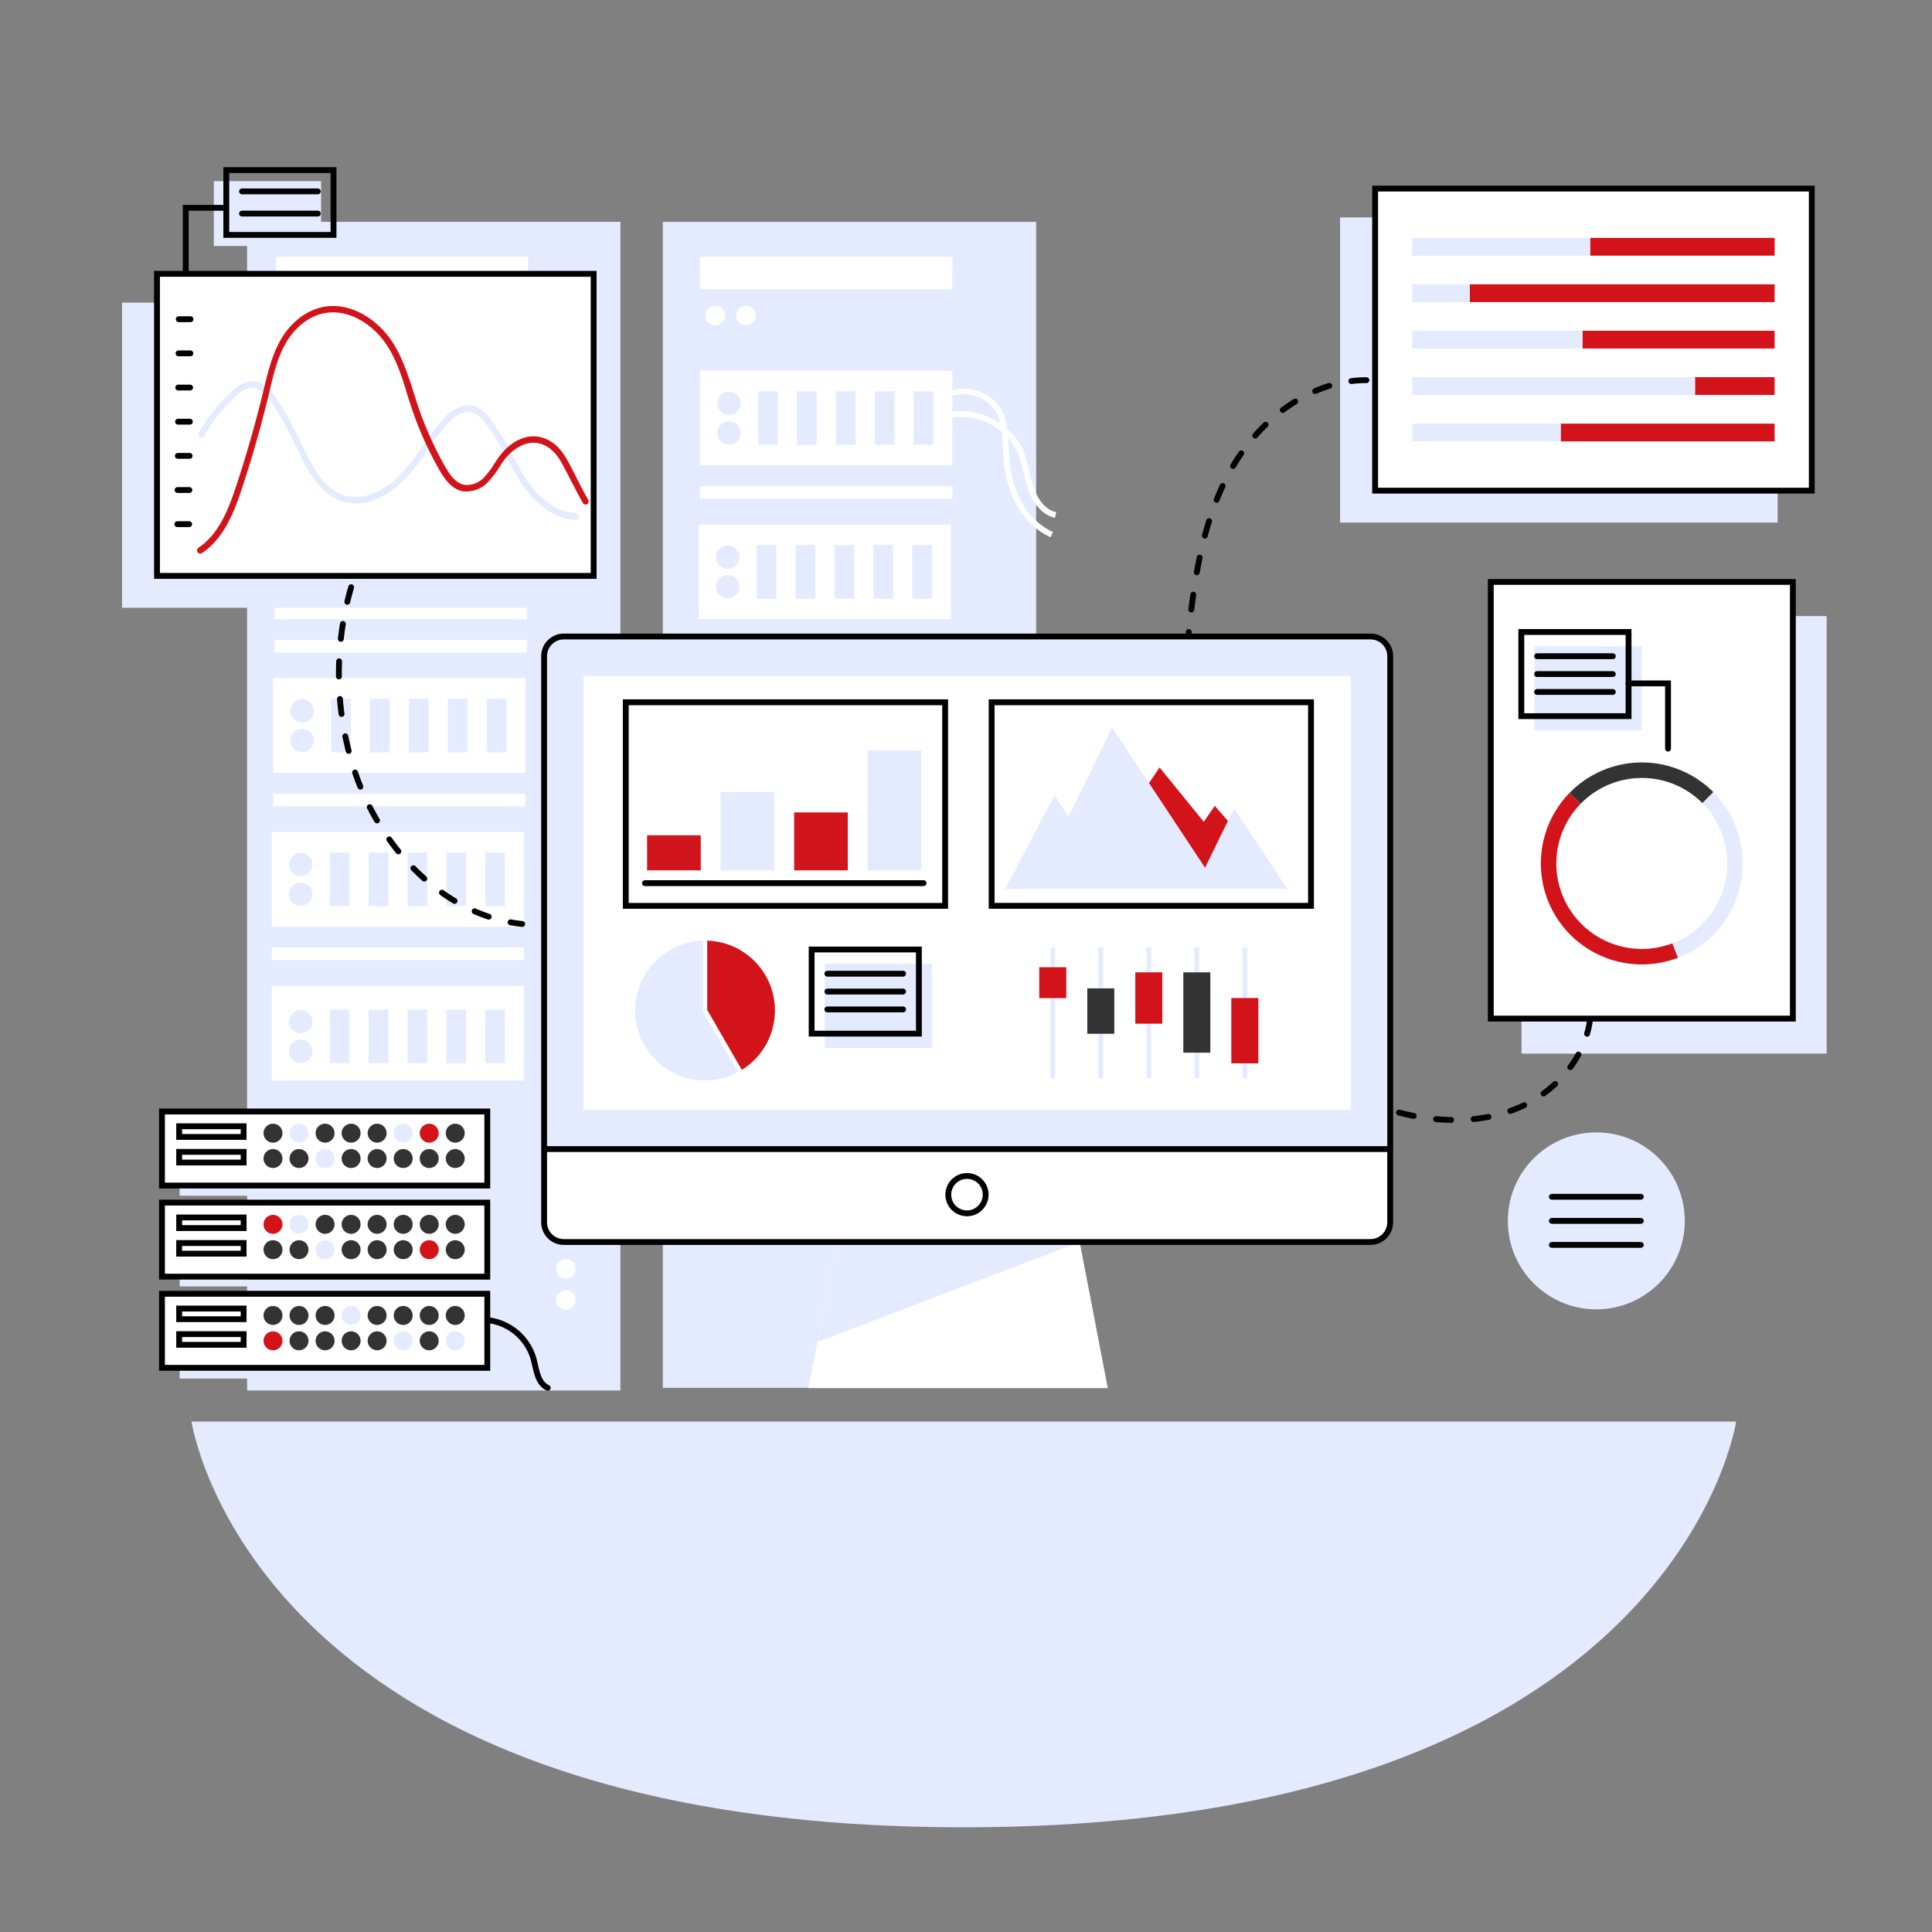<?xml version="1.0" encoding="UTF-8"?>
<svg xmlns="http://www.w3.org/2000/svg" viewBox="0 0 490 490">
  <rect x="0" y="0" width="490" height="490" fill="#808080" stroke="none"/>
  <path d="M168.11 56.27h94.68v295.72h-94.68z" fill="#e5ebff"></path>
  <path d="M177.57 65.14h63.96v8.21h-63.96zm0 58.18h63.96v3.2h-63.96zm0-29.29h63.96v24.01h-63.96z" fill="#fff"></path>
  <path d="M192.27 99.24h5v13.59h-5zm9.86 0h5v13.59h-5zm9.86 0h5v13.59h-5zm9.86 0h5v13.59h-5zm9.86 0h5v13.59h-5z" fill="#e5ebff"></path>
  <ellipse fill="#e5ebff" cx="184.91" cy="109.8" rx="2.98" ry="2.97"></ellipse>
  <ellipse fill="#e5ebff" cx="184.91" cy="102.3" rx="2.98" ry="2.97"></ellipse>
  <path d="M177.23 162.31h63.96v3.2h-63.96zm0-29.29h63.96v24.01h-63.96z" fill="#fff"></path>
  <path d="M191.93 138.23h5v13.59h-5zm9.86 0h5v13.59h-5zm9.86 0h5v13.59h-5zm9.86 0h5v13.59h-5zm9.86 0h5v13.59h-5z" fill="#e5ebff"></path>
  <ellipse fill="#e5ebff" cx="184.56" cy="148.79" rx="2.98" ry="2.97"></ellipse>
  <ellipse fill="#e5ebff" cx="184.56" cy="141.29" rx="2.98" ry="2.97"></ellipse>
  <path d="M176.89 201.31h63.96v3.2h-63.96zm0-29.3h63.96v24.01h-63.96z" fill="#fff"></path>
  <path d="M191.59 177.22h5v13.59h-5zm9.85 0h5v13.59h-5zm9.86 0h5v13.59h-5zm9.86 0h5v13.59h-5zm9.86 0h5v13.59h-5z" fill="#e5ebff"></path>
  <ellipse fill="#e5ebff" cx="184.22" cy="187.79" rx="2.98" ry="2.97"></ellipse>
  <ellipse fill="#e5ebff" cx="184.22" cy="180.29" rx="2.98" ry="2.97"></ellipse>
  <path d="M176.54 240.3h63.96v3.2h-63.96zm0-29.29h63.96v24.01h-63.96z" fill="#fff"></path>
  <path d="M191.24 216.22h5v13.59h-5zm9.86 0h5v13.59h-5zm9.86 0h5v13.59h-5zm9.86 0h5v13.59h-5zm9.86 0h5v13.59h-5z" fill="#e5ebff"></path>
  <ellipse fill="#e5ebff" cx="183.88" cy="226.78" rx="2.98" ry="2.97"></ellipse>
  <ellipse fill="#e5ebff" cx="183.88" cy="219.28" rx="2.98" ry="2.97"></ellipse>
  <circle fill="#fff" cx="189.22" cy="80.01" r="2.5"></circle>
  <circle fill="#fff" cx="181.36" cy="80.01" r="2.5"></circle>
  <path d="M267.55 131.34c-4.21-1-6.15-5.36-6.79-7.21a40 40 0 0 1-1.11-4.16 31.73 31.73 0 0 0-1.46-5 15.79 15.79 0 0 0-18.33-8.7l-.41-1.42c7.77-2.29 17 2.09 20.1 9.55a33.22 33.22 0 0 1 1.54 5.26 37.64 37.64 0 0 0 1.07 4c.56 1.61 2.23 5.45 5.72 6.25Z" fill="#fff"></path>
  <path d="M266.43 136.26a19 19 0 0 1-8.94-8.8 30.65 30.65 0 0 1-3.07-12.11c0-.68-.07-1.37-.1-2.06-.13-3.07-.26-6.24-1.73-8.82a9.6 9.6 0 0 0-12.84-3.27L239 100a11.09 11.09 0 0 1 14.89 3.79c1.64 2.9 1.78 6.25 1.92 9.49 0 .68.05 1.36.1 2a29.23 29.23 0 0 0 2.9 11.53 17.61 17.61 0 0 0 8.24 8.13Z" fill="#fff"></path>
  <circle fill="#fff" cx="186.88" cy="313.25" r="2.5"></circle>
  <circle fill="#fff" cx="179.01" cy="313.25" r="2.5"></circle>
  <path d="M62.67 56.27h94.68v296.39H62.67z" fill="#e5ebff"></path>
  <path d="M69.97 65.14h63.96v8.21H69.97zm0 58.18h63.96v3.2H69.97zm0-29.29h63.96v24.01H69.97z" fill="#fff"></path>
  <path d="M84.67 99.24h5v13.59h-5zm9.86 0h5v13.59h-5zm9.86 0h5v13.59h-5zm9.86 0h5v13.59h-5zm9.85 0h5v13.59h-5z" fill="#e5ebff"></path>
  <ellipse fill="#e5ebff" cx="77.3" cy="109.8" rx="2.98" ry="2.97"></ellipse>
  <ellipse fill="#e5ebff" cx="77.3" cy="102.3" rx="2.98" ry="2.97"></ellipse>
  <path d="M69.62 162.31h63.96v3.2H69.62zm0-29.29h63.96v24.01H69.62z" fill="#fff"></path>
  <path d="M84.32 138.23h5v13.59h-5zm9.86 0h5v13.59h-5zm9.86 0h5v13.59h-5zm9.86 0h5v13.59h-5zm9.86 0h5v13.59h-5z" fill="#e5ebff"></path>
  <ellipse fill="#e5ebff" cx="76.96" cy="148.79" rx="2.98" ry="2.97"></ellipse>
  <ellipse fill="#e5ebff" cx="76.96" cy="141.29" rx="2.98" ry="2.97"></ellipse>
  <path d="M69.28 201.31h63.96v3.2H69.28zm0-29.3h63.96v24.01H69.28z" fill="#fff"></path>
  <path d="M83.98 177.22h5v13.59h-5zm9.86 0h5v13.59h-5zm9.86 0h5v13.59h-5zm9.86 0h5v13.59h-5zm9.86 0h5v13.59h-5z" fill="#e5ebff"></path>
  <ellipse fill="#e5ebff" cx="76.61" cy="187.79" rx="2.98" ry="2.97"></ellipse>
  <ellipse fill="#e5ebff" cx="76.61" cy="180.29" rx="2.98" ry="2.97"></ellipse>
  <path d="M68.94 240.3h63.96v3.2H68.94zm0-29.29h63.96v24.01H68.94z" fill="#fff"></path>
  <path d="M83.64 216.22h5v13.59h-5zm9.86 0h5v13.59h-5zm9.86 0h5v13.59h-5zm9.86 0h5v13.59h-5zm9.85 0h5v13.59h-5z" fill="#e5ebff"></path>
  <ellipse fill="#e5ebff" cx="76.27" cy="226.78" rx="2.98" ry="2.97"></ellipse>
  <ellipse fill="#e5ebff" cx="76.27" cy="219.28" rx="2.98" ry="2.97"></ellipse>
  <circle fill="#fff" cx="81.62" cy="80.01" r="2.5"></circle>
  <circle fill="#fff" cx="73.76" cy="80.01" r="2.5"></circle>
  <circle fill="#fff" cx="143.5" cy="321.84" r="2.5"></circle>
  <circle fill="#fff" cx="143.5" cy="329.7" r="2.5"></circle>
  <path d="M68.94 250.06h63.96v24.01H68.94z" fill="#fff"></path>
  <path d="M83.64 256.04h5v13.59h-5zm9.86 0h5v13.59h-5zm9.86 0h5v13.59h-5zm9.86 0h5v13.59h-5zm9.85 0h5v13.59h-5z" fill="#e5ebff"></path>
  <ellipse fill="#e5ebff" cx="76.27" cy="266.6" rx="2.98" ry="2.97"></ellipse>
  <ellipse fill="#e5ebff" cx="76.27" cy="259.1" rx="2.98" ry="2.97"></ellipse>
  <path d="M339.88 55.14h110.97v77.4H339.88z" fill="#e5ebff"></path>
  <path d="M348.76 47.83h110.75v76.61H348.76z" fill="#fff"></path>
  <path d="M30.95 76.75h110.97v77.4H30.95z" fill="#e5ebff"></path>
  <path d="M39.82 69.45h110.75v76.61H39.82zm172.43 245.42-7.24 37.19h75.95l-7.15-37.19h-61.56z" fill="#fff"></path>
  <path d="M143.45 161.43h203.71a5.43 5.43 0 0 1 5.43 5.43V310a5 5 0 0 1-5 5H143a5 5 0 0 1-5-5V166.87a5.43 5.43 0 0 1 5.45-5.44Z" fill="#fff"></path>
  <path d="M212.19 314.98h61.68l-66.54 25.37 4.86-25.37zM143 161.43h204.59a5 5 0 0 1 5 5v125H138v-125a5 5 0 0 1 5-5Z" fill="#e5ebff"></path>
  <path d="M148 171.4h194.61v110.08H148z" fill="#fff"></path>
  <path d="M45.56 330.85h82.51v18.78H45.56z" fill="#e5ebff"></path>
  <path d="M41.08 328.13h82.51v18.78H41.08z" fill="#fff"></path>
  <path d="M45.56 307.49h82.51v18.78H45.56z" fill="#e5ebff"></path>
  <path d="M41.08 305.01h82.51v18.78H41.08z" fill="#fff"></path>
  <circle fill="#d21319" cx="69.24" cy="310.52" r="2.41"></circle>
  <circle fill="#e5ebff" cx="75.84" cy="310.52" r="2.41"></circle>
  <circle fill="#333" cx="82.45" cy="310.52" r="2.41"></circle>
  <circle fill="#333" cx="89.05" cy="310.52" r="2.41"></circle>
  <circle fill="#333" cx="95.65" cy="310.52" r="2.41"></circle>
  <circle fill="#333" cx="102.26" cy="310.52" r="2.41"></circle>
  <circle fill="#333" cx="108.86" cy="310.52" r="2.41"></circle>
  <circle fill="#333" cx="115.46" cy="310.52" r="2.41"></circle>
  <circle fill="#333" cx="69.24" cy="316.95" r="2.41"></circle>
  <circle fill="#333" cx="75.84" cy="316.95" r="2.41"></circle>
  <circle fill="#e5ebff" cx="82.45" cy="316.95" r="2.41"></circle>
  <circle fill="#333" cx="89.05" cy="316.95" r="2.41"></circle>
  <circle fill="#333" cx="95.65" cy="316.95" r="2.41"></circle>
  <circle fill="#333" cx="102.26" cy="316.95" r="2.41"></circle>
  <circle fill="#d21319" cx="108.86" cy="316.95" r="2.41"></circle>
  <circle fill="#333" cx="115.46" cy="316.95" r="2.41"></circle>
  <circle fill="#333" cx="69.24" cy="333.63" r="2.41"></circle>
  <circle fill="#333" cx="75.84" cy="333.63" r="2.41"></circle>
  <circle fill="#333" cx="82.45" cy="333.63" r="2.41"></circle>
  <circle fill="#e5ebff" cx="89.05" cy="333.63" r="2.41"></circle>
  <circle fill="#333" cx="95.65" cy="333.63" r="2.41"></circle>
  <circle fill="#333" cx="102.26" cy="333.63" r="2.41"></circle>
  <circle fill="#333" cx="108.86" cy="333.63" r="2.41"></circle>
  <circle fill="#333" cx="115.46" cy="333.63" r="2.41"></circle>
  <circle fill="#d21319" cx="69.24" cy="340.06" r="2.41"></circle>
  <circle fill="#333" cx="75.84" cy="340.06" r="2.41"></circle>
  <circle fill="#333" cx="82.45" cy="340.06" r="2.41"></circle>
  <circle fill="#333" cx="89.05" cy="340.06" r="2.41"></circle>
  <circle fill="#333" cx="95.65" cy="340.06" r="2.41"></circle>
  <circle fill="#e5ebff" cx="102.26" cy="340.06" r="2.41"></circle>
  <circle fill="#333" cx="108.86" cy="340.06" r="2.41"></circle>
  <circle fill="#e5ebff" cx="115.46" cy="340.06" r="2.41"></circle>
  <path d="M45.56 284.49h82.51v18.78H45.56z" fill="#e5ebff"></path>
  <path d="M41.08 281.9h82.51v18.78H41.08z" fill="#fff"></path>
  <circle fill="#333" cx="69.24" cy="287.4" r="2.41"></circle>
  <circle fill="#e5ebff" cx="75.84" cy="287.4" r="2.41"></circle>
  <circle fill="#333" cx="82.45" cy="287.4" r="2.41"></circle>
  <circle fill="#333" cx="89.05" cy="287.4" r="2.41"></circle>
  <circle fill="#333" cx="95.65" cy="287.4" r="2.41"></circle>
  <circle fill="#e5ebff" cx="102.26" cy="287.4" r="2.41"></circle>
  <circle fill="#d21319" cx="108.86" cy="287.4" r="2.41"></circle>
  <circle fill="#333" cx="115.46" cy="287.4" r="2.41"></circle>
  <circle fill="#333" cx="69.24" cy="293.83" r="2.41"></circle>
  <circle fill="#333" cx="75.84" cy="293.83" r="2.41"></circle>
  <circle fill="#e5ebff" cx="82.45" cy="293.83" r="2.41"></circle>
  <circle fill="#333" cx="89.05" cy="293.83" r="2.41"></circle>
  <circle fill="#333" cx="95.65" cy="293.83" r="2.41"></circle>
  <circle fill="#333" cx="102.26" cy="293.83" r="2.41"></circle>
  <circle fill="#333" cx="108.86" cy="293.83" r="2.41"></circle>
  <circle fill="#333" cx="115.46" cy="293.83" r="2.41"></circle>
  <path d="M209.16 244.44h27.2v21.34h-27.2zm-30.88 11.99v-17.86a17.72 17.72 0 1 0 8.91 33.32l-8.91-15.46Z" fill="#e5ebff"></path>
  <path d="M179.37 238.57v17.56l8.77 15.21a17.71 17.71 0 0 0-8.77-32.77Z" fill="#d21319"></path>
  <path d="M266.41 240.26h1.2v33.29h-1.2zm12.18 0h1.2v33.29h-1.2zm12.18 0h1.2v33.29h-1.2zm12.17 0h1.2v33.29h-1.2zm12.18 0h1.2v33.29h-1.2z" fill="#e5ebff"></path>
  <path d="M263.58 245.31h6.85v7.84h-6.85z" fill="#d21319"></path>
  <path d="M275.76 250.68h6.85v11.51h-6.85z" fill="#333"></path>
  <path d="M287.94 246.61h6.85v13.02h-6.85z" fill="#d21319"></path>
  <path d="M300.12 246.61h6.85v20.37h-6.85z" fill="#333"></path>
  <path d="M312.29 253.12h6.85v16.57h-6.85z" fill="#d21319"></path>
  <path d="M164.12 211.84h13.61v8.9h-13.61zm37.29-5.79h13.61v14.69h-13.61z" fill="#d1151c"></path>
  <path d="M220.06 190.31h13.61v30.43h-13.61zm-37.3 10.58h13.61v19.85h-13.61zm72.21 24.56h71.53l-13.5-20.4-7.37 15.03-23.56-35.6-11.05 22.59-3.59-5.37-12.46 23.75z" fill="#e5ebff"></path>
  <path d="m291.41 198.59 14.22 21.49 5.8-11.88-3.34-3.82-2.78 4.05-11.21-13.78-2.69 3.94z" fill="#d21319"></path>
  <path d="M146 131.83c-6.87-.16-11.77-6.17-14.09-9.74-1.3-2-2.44-4.14-3.54-6.21a56.48 56.48 0 0 0-5.31-8.65 7.22 7.22 0 0 0-3.09-2.55c-2.94-1-5.89 2-7.39 3.82s-2.65 3.54-3.89 5.33a58.46 58.46 0 0 1-6.47 8.2c-3.81 3.79-10 7.11-15.78 5s-8.69-8.22-11.3-13.68l-.57-1.19a96.25 96.25 0 0 0-5.24-9.44c-2-3.12-3.78-4.51-5.62-4.4a6.69 6.69 0 0 0-3.75 2.06 41 41 0 0 0-8.21 10.18.75.75 0 0 1-1.06.28.84.84 0 0 1-.27-1.12 42.47 42.47 0 0 1 8.53-10.58 8.1 8.1 0 0 1 4.66-2.45c3.28-.21 5.56 2.83 7 5.13a96.39 96.39 0 0 1 5.34 9.6l.57 1.2c2.6 5.43 5.29 11 10.41 12.86s10.73-1.22 14.21-4.68a57.31 57.31 0 0 0 6.28-8c1.26-1.81 2.56-3.68 4-5.42 3-3.72 6.22-5.25 9-4.32a8.73 8.73 0 0 1 3.83 3.06 57.39 57.39 0 0 1 5.47 8.89c1.08 2 2.21 4.15 3.47 6.09 2.15 3.31 6.67 8.89 12.84 9a.8.8 0 0 1 .76.84.8.8 0 0 1-.79.89Z" fill="#e5ebff"></path>
  <path d="M50.76 140.41a.76.76 0 0 1-.66-.38.82.82 0 0 1 .24-1.11c5.14-3.44 7.55-9.65 9.41-15.2 2.67-8 5-16.19 7-24.36l.2-.86c1-4.07 2-8.29 4.09-12.06 2.62-4.66 6.66-7.8 11.08-8.61 6.91-1.27 13.5 3.26 17 8.32 2.83 4.12 4.35 8.89 5.82 13.5.4 1.26.8 2.52 1.23 3.77a88.41 88.41 0 0 0 6.77 15c1.16 2 2.65 4.17 4.89 4.55a6 6 0 0 0 5.17-2.15 21.16 21.16 0 0 0 2.32-3.13c.43-.66.87-1.34 1.36-2 2.15-2.89 5.93-5.69 10.07-4.89 2.91.57 5.24 2.48 7.11 5.86.83 1.51 1.62 3 2.38 4.55.92 1.83 1.88 3.71 2.93 5.52a.85.85 0 0 1-.26 1.12.76.76 0 0 1-1.07-.28c-1.07-1.85-2-3.75-3-5.6-.75-1.48-1.53-3-2.35-4.5-1.63-2.94-3.61-4.6-6.05-5.07-3.46-.68-6.78 1.89-8.57 4.29-.45.61-.89 1.27-1.3 1.91A23.33 23.33 0 0 1 124 122a7.48 7.48 0 0 1-6.52 2.61c-2.87-.48-4.63-3-6-5.32a89.8 89.8 0 0 1-6.9-15.27c-.43-1.26-.84-2.54-1.24-3.81C102 95.67 100.5 91 97.8 87.09c-3.18-4.64-9.2-8.82-15.44-7.67-4 .73-7.62 3.59-10 7.84-2 3.57-3 7.67-3.92 11.63l-.2.87c-2 8.22-4.32 16.46-7 24.5-1.94 5.8-4.48 12.31-10 16a.71.71 0 0 1-.48.15Z" fill="#d21319"></path>
  <path d="M385.89 267.22V156.25h77.4v110.97z" fill="#e5ebff"></path>
  <path d="M378.1 258.34V147.59h76.61v110.75z" fill="#fff"></path>
  <path d="M401.16 234.41a21.68 21.68 0 0 1-.3-30.53l-2.8-2.77a25.62 25.62 0 0 0 27.54 41.79l-1.44-3.66a21.7 21.7 0 0 1-23-4.83Z" fill="#d21319"></path>
  <path d="m434.52 200.88-2.77 2.8a21.68 21.68 0 0 1-7.59 35.56l1.44 3.66a25.62 25.62 0 0 0 8.92-42Z" fill="#e5ebff"></path>
  <path d="M401 203.75a21.67 21.67 0 0 1 30.66-.17l.1.1 2.77-2.8-.1-.1a25.62 25.62 0 0 0-36.23.2l-.13.13 2.8 2.77a1.59 1.59 0 0 1 .13-.13Z" fill="#333"></path>
  <path d="M389.16 163.92h27.2v21.34h-27.2z" fill="#e5ebff"></path>
  <circle fill="#e5ebff" cx="404.86" cy="309.64" r="22.44"></circle>
  <path d="M403.28 60.33h46.81v4.51h-46.81z" fill="#d21319"></path>
  <path d="M358.18 60.33h45.1v4.51h-45.1z" fill="#e5ebff"></path>
  <path d="M372.76 72.11h77.32v4.51h-77.32z" fill="#d21319"></path>
  <path d="M358.18 72.11h14.58v4.51h-14.58z" fill="#e5ebff"></path>
  <path d="M401.35 83.88h48.73v4.51h-48.73z" fill="#d21319"></path>
  <path d="M358.18 83.88h43.17v4.51h-43.17z" fill="#e5ebff"></path>
  <path d="M429.89 95.66h20.19v4.51h-20.19z" fill="#d21319"></path>
  <path d="M358.18 95.66h71.72v4.51h-71.72z" fill="#e5ebff"></path>
  <path d="M395.83 107.44h54.25v4.51h-54.25z" fill="#d21319"></path>
  <path d="M358.18 107.44h37.65v4.51h-37.65zM81.43 62.38h-27.2V45.94h27.2zM48.58 360.55h391.74s-15 102.89-195.9 102.89S48.58 360.55 48.58 360.55Z" fill="#e5ebff"></path>
  <g fill="none" stroke="#000" stroke-linecap="round" stroke-width="1.48">
    <path d="M143 161.43h204.59a5 5 0 0 1 5 5v125h0H138h0v-125a5 5 0 0 1 5-5Zm-5 130.04V310a5 5 0 0 0 5 5h204.58a5 5 0 0 0 5-5v-18.53" stroke-miterlimit="10"></path>
    <circle cx="245.25" cy="302.99" r="4.74" stroke-miterlimit="10"></circle>
    <path d="M251.5 178.11h81v51.63h-81zm-45.65 62.7h27.2v21.34h-27.2zm3.99 6.14h19.21m-19.21 4.53h19.21m-19.21 4.53h19.21m164.54 47.52h22.55m-22.55 6.11h22.55m-22.55 6.1h22.55m-30.3-155.45h27.2v21.34h-27.2zm4 6.14h19.21m-19.21 4.53h19.21m-19.21 4.53h19.21"></path>
    <path d="M413.03 173.32h10.02v16.54" stroke-miterlimit="10"></path>
    <path d="M41.08 281.9h82.51v18.78H41.08z"></path>
    <path d="M45.44 285.65h16.35v2.7H45.44zm0 6.49h16.35v2.7H45.44zm-4.36 12.87h82.51v18.78H41.08z"></path>
    <path d="M45.44 308.77h16.35v2.7H45.44zm0 6.49h16.35v2.7H45.44zm-4.36 12.87h82.51v18.78H41.08z"></path>
    <path d="M45.44 331.88h16.35v2.7H45.44zm0 6.49h16.35v2.7H45.44zm118.14-114.38h70.66m-75.53-45.88h81v51.63h-81zM45.33 80.96h3m-3.06 8.66h3.01m-3.07 8.67h3.01m-3.07 8.66h3.01m-3.06 8.67h3m-3.06 8.66h3m-3.06 8.66h3m-8.16-63.49h110.75v76.61H39.82zM378.1 258.34V147.59h76.61v110.75zM348.76 47.83h110.75v76.61H348.76zM84.59 59.58h-27.2V43.14h27.2zM80.6 48.54H61.38m19.22 5.63H61.38"></path>
    <path d="M57.13 52.7H47.11v16.54" stroke-miterlimit="10"></path>
    <path d="M123.59 334.81a13.68 13.68 0 0 1 11.67 9.63c.79 2.78 1 6.31 3.65 7.53"></path>
    <path d="M346.55 96.42c-14.35 0-27.23 10.11-34.29 22.61s-9.28 27.08-10.77 41.36m101.8 98.05c-1.24 10.19-9.12 18.82-18.62 22.71s-20.33 3.54-30.25.92M89.06 148.93a78.75 78.75 0 0 0 1 47c6.47 19.07 22.34 36.31 42.38 38.41" stroke-dasharray="3.82 5.73" stroke-linejoin="round"></path>
  </g>
</svg>
